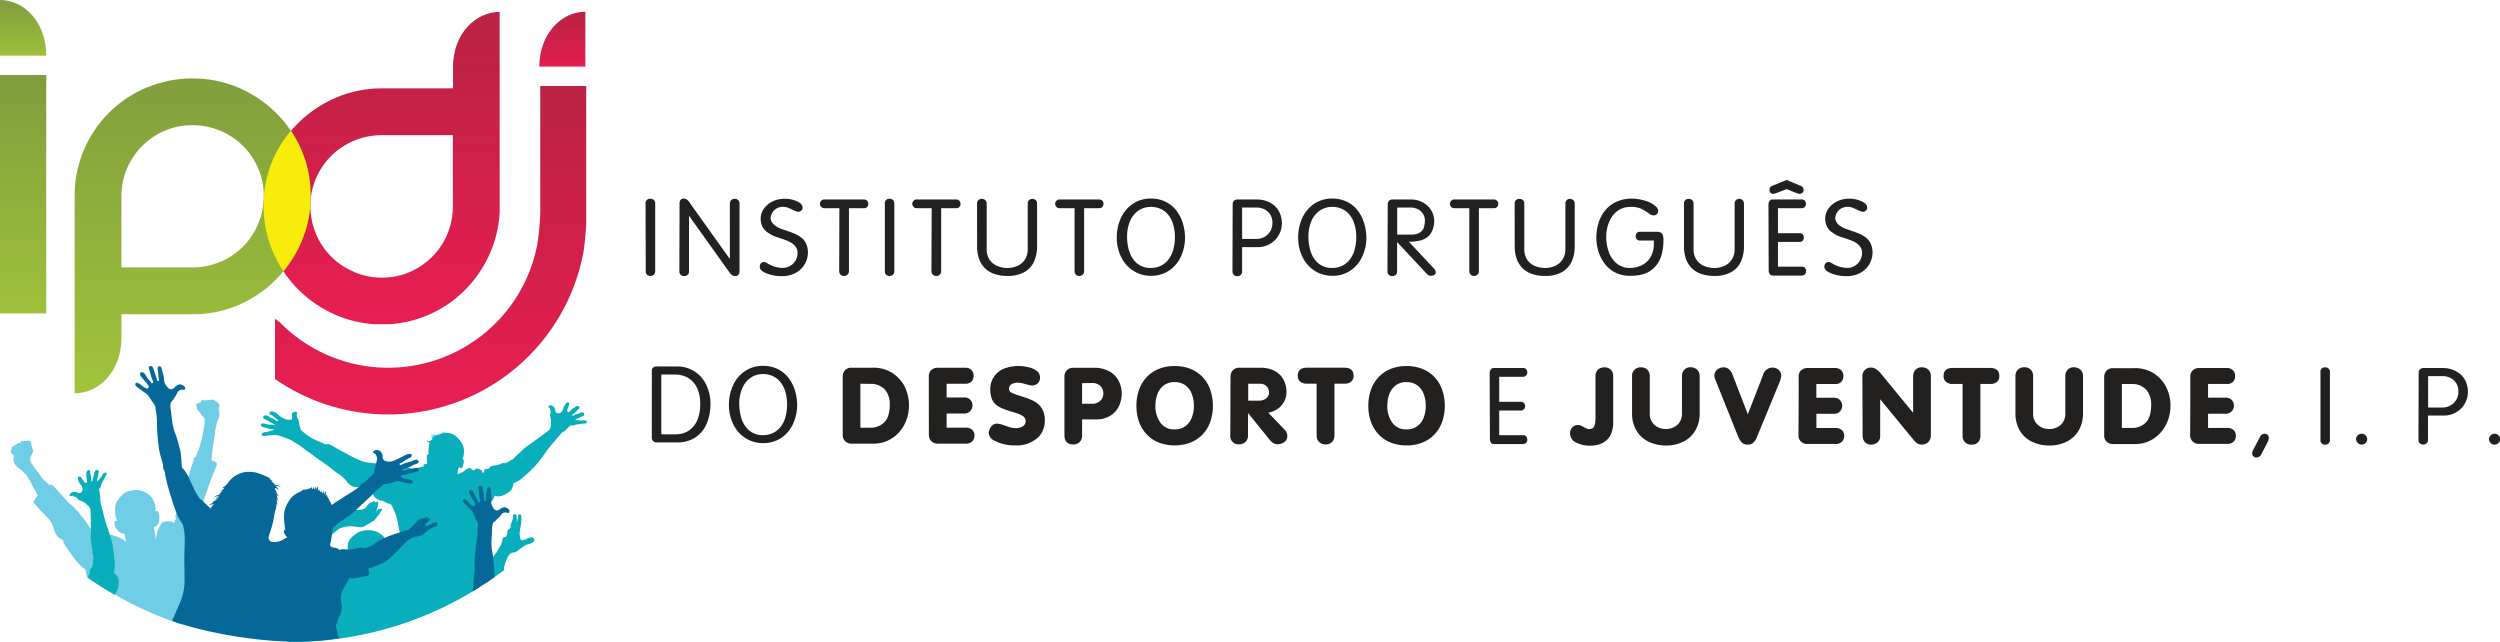 <svg id="Layer_1" data-name="Layer 1" xmlns="http://www.w3.org/2000/svg" xmlns:xlink="http://www.w3.org/1999/xlink" viewBox="0 0 728.4 186.98"><defs><linearGradient id="linear-gradient" x1="-610.58" y1="2964.82" x2="-609.69" y2="2964.82" gradientTransform="matrix(0 -78.71 -78.71 0 233361.81 -47966)" gradientUnits="userSpaceOnUse"><stop offset="0" stop-color="#a0c33b"/><stop offset=".8" stop-color="#87a63d"/><stop offset="1" stop-color="#809e3d"/></linearGradient><linearGradient id="linear-gradient-2" x1="-619.42" y1="2964.14" x2="-618.54" y2="2964.14" gradientTransform="matrix(0 -108.39 -108.39 0 321401.58 -67016.59)" gradientUnits="userSpaceOnUse"><stop offset="0" stop-color="#ea1e52"/><stop offset="1" stop-color="#bb2243"/></linearGradient><linearGradient id="linear-gradient-3" x1="-504.8" y1="2975.72" x2="-503.92" y2="2975.72" gradientTransform="matrix(0 -18.4 -18.4 0 54908.49 -9267.48)" xlink:href="#linear-gradient-2"/><linearGradient id="linear-gradient-4" x1="-618.33" y1="2964.23" x2="-617.45" y2="2964.23" gradientTransform="matrix(0 -103.46 -103.46 0 306783.62 -63876.14)" xlink:href="#linear-gradient-2"/><linearGradient id="linear-gradient-5" x1="-618.5" y1="2964.14" x2="-617.62" y2="2964.14" gradientTransform="matrix(0 -104.29 -104.29 0 309192.29 -64389.92)" xlink:href="#linear-gradient"/><linearGradient id="linear-gradient-6" x1="-504.53" y1="2974.67" x2="-503.65" y2="2974.67" gradientTransform="matrix(0 -18.36 -18.36 0 54615.62 -9245.94)" xlink:href="#linear-gradient"/><clipPath id="clip-path" transform="translate(-114.19 -124.13)"><path class="cls-1" d="M114.19 145.98h13.48v69.49h-13.48z"/></clipPath><clipPath id="clip-path-2" transform="translate(-114.19 -124.13)"><path class="cls-1" d="M271.6 149.19v36.86a68.62 68.62 0 0 1-.91 9.58 44.26 44.26 0 0 1-74.87 22.53 7.08 7.08 0 0 0-1.5-1.14v17.55a57.79 57.79 0 0 0 31.2 10.29h3.54a57.89 57.89 0 0 0 55.12-47.24c.28-1.52.64-5.17.81-8.22v-40.21Z"/></clipPath><clipPath id="clip-path-3" transform="translate(-114.19 -124.13)"><path class="cls-1" d="M271.32 143.54h13.42v-16c-7 0-13.38 6.44-13.42 16"/></clipPath><clipPath id="clip-path-4" transform="translate(-114.19 -124.13)"><path class="cls-1" d="M217.35 203.34a20.61 20.61 0 0 1-6.67-4.44 20.89 20.89 0 0 1-6.05-14.78 20.22 20.22 0 0 1 1.61-8 20.56 20.56 0 0 1 11.11-11 20.77 20.77 0 0 1 8.11-1.61h20.68v20.68a20.71 20.71 0 0 1-12.63 19.22 20.13 20.13 0 0 1-8 1.61 20.6 20.6 0 0 1-8.11-1.61m28.79-59.62v6.08h-20.73a33.72 33.72 0 0 0-13.32 2.68 35.36 35.36 0 0 0-11 7.36 34.18 34.18 0 0 0-7.43 10.87 34.67 34.67 0 0 0 0 26.73 34.77 34.77 0 0 0 18.46 18.45 34.13 34.13 0 0 0 37.6-7.43 35.11 35.11 0 0 0 7.35-11 33.56 33.56 0 0 0 2.68-13.33v-56.6c-7.18 0-13.67 6.49-13.63 16.2"/></clipPath><clipPath id="clip-path-5" transform="translate(-114.19 -124.13)"><path class="cls-1" d="M149.57 181.24a20.22 20.22 0 0 1 1.61-8 21 21 0 0 1 4.44-6.59 20.81 20.81 0 0 1 6.59-4.44 20.22 20.22 0 0 1 8-1.61 20.79 20.79 0 0 1 8.12 1.61 20.58 20.58 0 0 1 11.1 11 20.22 20.22 0 0 1 1.61 8 20.77 20.77 0 0 1-1.61 8.11 20.38 20.38 0 0 1-11.1 11.11 20.79 20.79 0 0 1-8.12 1.61h-20.64Zm7.36-31.63a34.35 34.35 0 0 0-18.31 18.22 33.59 33.59 0 0 0-2.68 13.41V238.72c7.15 0 13.63-6.45 13.63-16.11v-6.91h20.68a33.34 33.34 0 0 0 13.4-2.68A35 35 0 0 0 202 194.56a33 33 0 0 0 2.57-10.44v-5.81a32.7 32.7 0 0 0-2.57-10.48 34 34 0 0 0-7.4-10.83 35.61 35.61 0 0 0-10.95-7.35 34.64 34.64 0 0 0-26.72 0"/></clipPath><clipPath id="clip-path-6" transform="translate(-114.19 -124.13)"><path class="cls-1" d="M114.19 140.34h13.48c0-9.71-6.38-16.19-13.48-16.21Z"/></clipPath><style>.cls-1{fill:none}.cls-2,.cls-3{fill:#232020}.cls-3,.cls-6,.cls-8{fill-rule:evenodd}.cls-6{fill:#08aebb}.cls-8{fill:#056899}</style></defs><path class="cls-2" d="M302.28 183.5a1.27 1.27 0 0 1 1.43-1.45 1.36 1.36 0 0 1 1 .36 1.42 1.42 0 0 1 .38 1.09V203a1.44 1.44 0 0 1-.42 1.19 1.48 1.48 0 0 1-.91.33 1.28 1.28 0 0 1-1.43-1.47ZM312.18 183.44a1.68 1.68 0 0 1 .31-1.07 1.06 1.06 0 0 1 .86-.38 1.84 1.84 0 0 1 1.59.93l11.9 16.67V183.5a1.4 1.4 0 0 1 .41-1.06 1.31 1.31 0 0 1 1-.39 1.45 1.45 0 0 1 1 .38 1.39 1.39 0 0 1 .41 1.07v19.71a1.51 1.51 0 0 1-.34 1 1.2 1.2 0 0 1-.89.36 2 2 0 0 1-1.56-.87L315 187.08l-.06-.07v16.21a1.23 1.23 0 0 1-.41 1 1.48 1.48 0 0 1-1 .35 1.4 1.4 0 0 1-1-.36 1.33 1.33 0 0 1-.4-1ZM347.11 183.2a1.72 1.72 0 0 1 .92 1.45 1.07 1.07 0 0 1-.37.83 1.51 1.51 0 0 1-.93.39 8.14 8.14 0 0 1-1.57-.6c-.64-.3-1.14-.52-1.51-.66a3.57 3.57 0 0 0-1.29-.2 3.53 3.53 0 0 0-2.49.88 3.78 3.78 0 0 0-1.17 2.35c.07 1.26 1 2.25 2.68 3 .34.13.95.36 1.85.66s1.66.58 2.3.84a9.77 9.77 0 0 1 1.82 1 4.69 4.69 0 0 1 1.39 1.38 6.14 6.14 0 0 1 .85 3.14 6.84 6.84 0 0 1-.87 3.33 6.68 6.68 0 0 1-2.62 2.6 8.15 8.15 0 0 1-4.15 1 12.14 12.14 0 0 1-3.34-.45 7.16 7.16 0 0 1-2.39-1.07 1.52 1.52 0 0 1-.66-1.21 1.41 1.41 0 0 1 .33-1 1.17 1.17 0 0 1 .91-.39 2 2 0 0 1 .79.25 8.41 8.41 0 0 0 4.71 1.46 4 4 0 0 0 2.12-.6A4.4 4.4 0 0 0 346 200a4.29 4.29 0 0 0 .57-2.12 3 3 0 0 0-.67-2 5.18 5.18 0 0 0-1.67-1.3 22.14 22.14 0 0 0-2.6-1c-1.06-.35-1.71-.58-2-.68a11.7 11.7 0 0 1-2-1.2 4.63 4.63 0 0 1-1.3-1.54 5.18 5.18 0 0 1-.51-2.3 5 5 0 0 1 1-3 6.62 6.62 0 0 1 2.56-2.08 7.57 7.57 0 0 1 3.23-.73 8.25 8.25 0 0 1 4.56 1.15M358.75 184.79h-4.35a1.23 1.23 0 0 1-.92-.37 1.23 1.23 0 0 1 0-1.81 1.29 1.29 0 0 1 1-.37h11.35a1.34 1.34 0 0 1 1 .37 1.25 1.25 0 0 1 .35.9 1.29 1.29 0 0 1-.33.91 1.2 1.2 0 0 1-.92.37h-4.39v18.37a1.32 1.32 0 0 1-.43 1 1.49 1.49 0 0 1-1 .38 1.37 1.37 0 0 1-1-.38 1.34 1.34 0 0 1-.41-1ZM372 183.5a1.27 1.27 0 0 1 1.42-1.45 1.34 1.34 0 0 1 .95.36 1.42 1.42 0 0 1 .39 1.09V203a1.44 1.44 0 0 1-.42 1.19 1.48 1.48 0 0 1-.92.33 1.28 1.28 0 0 1-1.42-1.47ZM385.64 184.79h-4.35a1.21 1.21 0 0 1-.92-.37 1.54 1.54 0 0 1-.39-.91 1.5 1.5 0 0 1 .41-.9 1.25 1.25 0 0 1 1-.37h11.31a1.34 1.34 0 0 1 1 .37 1.25 1.25 0 0 1 .35.9 1.29 1.29 0 0 1-.33.91 1.17 1.17 0 0 1-.91.37h-4.4v18.37a1.29 1.29 0 0 1-.43 1 1.49 1.49 0 0 1-1 .38 1.37 1.37 0 0 1-1-.38 1.34 1.34 0 0 1-.41-1ZM398.86 183.45a1.32 1.32 0 0 1 .4-1 1.33 1.33 0 0 1 1-.38 1.39 1.39 0 0 1 1 .37 1.33 1.33 0 0 1 .41 1v13.28a5.49 5.49 0 0 0 .79 3 4.93 4.93 0 0 0 2.21 1.86 7.68 7.68 0 0 0 3.18.63 7.1 7.1 0 0 0 3.08-.75 4.89 4.89 0 0 0 2-1.92 5.49 5.49 0 0 0 .7-2.8v-13.29a1.35 1.35 0 0 1 .39-1 1.21 1.21 0 0 1 .92-.38 1.43 1.43 0 0 1 1 .37 1.3 1.3 0 0 1 .41 1v12.39a10.57 10.57 0 0 1-.94 4.63 6.63 6.63 0 0 1-2.86 3 9.88 9.88 0 0 1-4.82 1.07 11.44 11.44 0 0 1-3.92-.62 7 7 0 0 1-4.4-4.5 10.92 10.92 0 0 1-.54-3.54ZM427.27 184.79h-4.36a1.23 1.23 0 0 1-.92-.37 1.53 1.53 0 0 1-.38-.91 1.43 1.43 0 0 1 .4-.9 1.27 1.27 0 0 1 1-.37h11.34a1.32 1.32 0 0 1 1 .37 1.21 1.21 0 0 1 .35.9 1.33 1.33 0 0 1-.32.91 1.2 1.2 0 0 1-.92.37h-4.4v18.37a1.29 1.29 0 0 1-.43 1 1.47 1.47 0 0 1-1 .38 1.36 1.36 0 0 1-.95-.38 1.34 1.34 0 0 1-.41-1ZM442.58 193.29a13.65 13.65 0 0 0 .63 4.07 7.63 7.63 0 0 0 2.18 3.43 6 6 0 0 0 4.15 1.41 6.56 6.56 0 0 0 2.7-.56 6 6 0 0 0 2.2-1.68 7.9 7.9 0 0 0 1.5-2.79 12.84 12.84 0 0 0 .57-3.88 12.7 12.7 0 0 0-.54-3.87 7.71 7.71 0 0 0-1.48-2.79 6 6 0 0 0-2.21-1.66 6.62 6.62 0 0 0-2.74-.56 6.31 6.31 0 0 0-3.53 1 6.88 6.88 0 0 0-2.51 3 11.59 11.59 0 0 0-.92 4.81m-3 .06a13.42 13.42 0 0 1 1.17-5.58 9.92 9.92 0 0 1 3.46-4.16 9.16 9.16 0 0 1 5.32-1.56 9.45 9.45 0 0 1 4.19.9 8.72 8.72 0 0 1 3.11 2.46 11.52 11.52 0 0 1 1.92 3.6 14.88 14.88 0 0 1 .71 4.34 13.22 13.22 0 0 1-1.19 5.59 9.9 9.9 0 0 1-3.46 4.1 9.23 9.23 0 0 1-5.28 1.52 9.38 9.38 0 0 1-5.05-1.41 9.75 9.75 0 0 1-3.59-4 12.54 12.54 0 0 1-1.31-5.83M476.1 184.6v9.15h4a4.74 4.74 0 0 0 3.47-1.32 4.45 4.45 0 0 0 1.34-3.33 4.23 4.23 0 0 0-1.33-3.31 4.87 4.87 0 0 0-3.35-1.19Zm-2.76-.91a1.33 1.33 0 0 1 .43-1.12 1.55 1.55 0 0 1 .93-.33h5.63a8.6 8.6 0 0 1 2.8.45 7 7 0 0 1 2.32 1.32 6.19 6.19 0 0 1 1.61 2.17 7.54 7.54 0 0 1 .62 3 6.93 6.93 0 0 1-.53 2.68 7.13 7.13 0 0 1-1.48 2.22 6.89 6.89 0 0 1-2.24 1.5 6.82 6.82 0 0 1-2.72.55h-4.61v7.11a1.24 1.24 0 0 1-.42 1 1.43 1.43 0 0 1-1 .36 1.37 1.37 0 0 1-1-.38 1.33 1.33 0 0 1-.4-1ZM495.42 193.29a13.65 13.65 0 0 0 .63 4.07 7.55 7.55 0 0 0 2.18 3.43 6 6 0 0 0 4.15 1.41 6.59 6.59 0 0 0 2.7-.56 6.2 6.2 0 0 0 2.2-1.68 7.9 7.9 0 0 0 1.5-2.79 13.16 13.16 0 0 0 .57-3.88 12.7 12.7 0 0 0-.54-3.87 7.71 7.71 0 0 0-1.48-2.79 6 6 0 0 0-2.21-1.66 6.62 6.62 0 0 0-2.74-.56 6.29 6.29 0 0 0-3.53 1 6.82 6.82 0 0 0-2.51 3 11.44 11.44 0 0 0-.92 4.81m-3 .06a13.42 13.42 0 0 1 1.17-5.58 10 10 0 0 1 3.45-4.16 9.22 9.22 0 0 1 5.33-1.56 9.45 9.45 0 0 1 4.19.9 8.81 8.81 0 0 1 3.11 2.46 11.5 11.5 0 0 1 1.91 3.6 15.23 15.23 0 0 1 .72 4.34 13.08 13.08 0 0 1-1.2 5.59 9.8 9.8 0 0 1-3.45 4.1 9.23 9.23 0 0 1-5.28 1.52 9.44 9.44 0 0 1-5.06-1.41 9.66 9.66 0 0 1-3.58-4 12.54 12.54 0 0 1-1.31-5.83M518.52 183.69a1.33 1.33 0 0 1 .44-1.12 1.55 1.55 0 0 1 .93-.33h5.43a7.4 7.4 0 0 1 3.16.73 6.48 6.48 0 0 1 2.59 2.24 6.24 6.24 0 0 1 1 3.64 7.43 7.43 0 0 1-.68 2.71 4.69 4.69 0 0 1-1.48 1.77 6.11 6.11 0 0 1-2.22.94 14 14 0 0 1-3 .29l7.24 7.76a1.57 1.57 0 0 1 .58 1.2.82.82 0 0 1-.38.69 1.54 1.54 0 0 1-.92.27 1.64 1.64 0 0 1-1.3-.55l-8.66-9.28v8.57a1.23 1.23 0 0 1-.4 1 1.5 1.5 0 0 1-1 .35 1.4 1.4 0 0 1-1-.36 1.34 1.34 0 0 1-.41-1Zm2.76.91v7.88h4a5 5 0 0 0 2.5-.53 2.76 2.76 0 0 0 1.21-1.39 6.81 6.81 0 0 0 .36-2.08 3.68 3.68 0 0 0-2.08-3.41 4.66 4.66 0 0 0-2.11-.47ZM542.29 184.79h-4.36a1.23 1.23 0 0 1-.92-.37 1.47 1.47 0 0 1-.38-.91 1.43 1.43 0 0 1 .4-.9 1.27 1.27 0 0 1 1-.37h11.34a1.32 1.32 0 0 1 1 .37 1.21 1.21 0 0 1 .35.9 1.33 1.33 0 0 1-.32.91 1.2 1.2 0 0 1-.92.37h-4.4v18.37a1.29 1.29 0 0 1-.43 1 1.47 1.47 0 0 1-1 .38 1.35 1.35 0 0 1-1.36-1.4ZM555.5 183.45a1.35 1.35 0 0 1 .4-1 1.33 1.33 0 0 1 1-.38 1.4 1.4 0 0 1 1 .37 1.33 1.33 0 0 1 .41 1v13.28a5.41 5.41 0 0 0 .79 3 5 5 0 0 0 2.2 1.86 7.71 7.71 0 0 0 3.18.63 7.11 7.11 0 0 0 3.09-.75 4.87 4.87 0 0 0 2-1.92 5.4 5.4 0 0 0 .71-2.8v-13.29a1.34 1.34 0 0 1 .38-1 1.22 1.22 0 0 1 .92-.38 1.43 1.43 0 0 1 1 .37 1.31 1.31 0 0 1 .42 1v12.39a10.71 10.71 0 0 1-.94 4.63 6.71 6.71 0 0 1-2.87 3 9.86 9.86 0 0 1-4.81 1.07 11.46 11.46 0 0 1-3.93-.62 7.28 7.28 0 0 1-2.77-1.76 7.35 7.35 0 0 1-1.63-2.74 10.92 10.92 0 0 1-.54-3.54ZM597 184.78a1.18 1.18 0 0 1 .32.9 1.1 1.1 0 0 1-.39.84 1.5 1.5 0 0 1-1 .37 2 2 0 0 1-1.08-.4 14.3 14.3 0 0 0-2.46-1.53 7 7 0 0 0-3-.55 6.58 6.58 0 0 0-3.34.8 6.51 6.51 0 0 0-2.24 2.12 9.65 9.65 0 0 0-1.24 2.81 12.76 12.76 0 0 0-.4 3 14.17 14.17 0 0 0 .59 3.91 8.15 8.15 0 0 0 2.12 3.54 6 6 0 0 0 4.12 1.61 8 8 0 0 0 3.46-.76 6 6 0 0 0 2.59-2.33 7.24 7.24 0 0 0 1-3.9v-1h-4a1.19 1.19 0 0 1-1.3-1.21c.08-.89.47-1.34 1.18-1.34H597c1.23 0 1.85.68 1.85 2.05v.5a16.32 16.32 0 0 1-.64 4.51 8.08 8.08 0 0 1-2.76 4q-2.13 1.77-6.21 1.77a9.41 9.41 0 0 1-4.53-1 9.1 9.1 0 0 1-3.11-2.71 12 12 0 0 1-1.74-3.56 13.39 13.39 0 0 1-.57-3.62 15.27 15.27 0 0 1 .63-4.44 10.45 10.45 0 0 1 1.9-3.66 8.9 8.9 0 0 1 3.15-2.5 10.65 10.65 0 0 1 4.34-1 13.79 13.79 0 0 1 4.58.73 7.11 7.11 0 0 1 3.18 2M604.83 183.45a1.35 1.35 0 0 1 .39-1 1.33 1.33 0 0 1 1-.38 1.4 1.4 0 0 1 1 .37 1.33 1.33 0 0 1 .41 1v13.28a5.41 5.41 0 0 0 .79 3 5 5 0 0 0 2.2 1.86 7.71 7.71 0 0 0 3.18.63 7.11 7.11 0 0 0 3.09-.75 5 5 0 0 0 2-1.92 5.49 5.49 0 0 0 .7-2.8v-13.29a1.38 1.38 0 0 1 .38-1 1.23 1.23 0 0 1 .93-.38 1.43 1.43 0 0 1 1 .37 1.33 1.33 0 0 1 .41 1v12.39a10.57 10.57 0 0 1-.94 4.63 6.6 6.6 0 0 1-2.87 3 9.81 9.81 0 0 1-4.81 1.07 11.4 11.4 0 0 1-3.92-.62 7.24 7.24 0 0 1-2.78-1.76 7.35 7.35 0 0 1-1.63-2.74 10.92 10.92 0 0 1-.53-3.54ZM634.73 176.55l4.14 1.75a1 1 0 0 1 .61.47 1.4 1.4 0 0 1 .21.73 1 1 0 0 1-.3.76 1.34 1.34 0 0 1-.87.36l-.77-.19-3-1.2-3 1.14a5.8 5.8 0 0 1-.92.25 1 1 0 0 1-.79-.33 1.18 1.18 0 0 1-.29-.79 1.13 1.13 0 0 1 .76-1.2Zm-5.28 7.21a1.61 1.61 0 0 1 .36-1.11 1 1 0 0 1 .82-.41h8.55a1.08 1.08 0 0 1 .87.37 1.36 1.36 0 0 1 .32.9 1.29 1.29 0 0 1-.33.91 1.18 1.18 0 0 1-.92.37h-6.9v7.28h6.3a1.17 1.17 0 0 1 .91.37 1.31 1.31 0 0 1 .33.91 1.23 1.23 0 0 1-1.31 1.27h-6.23v7.2h7a1 1 0 0 1 .87.38 1.4 1.4 0 0 1 .32 1 1.16 1.16 0 0 1-.36.86 1.35 1.35 0 0 1-1 .36h-8.17q-.87 0-1.11-.51a2.1 2.1 0 0 1-.26-1ZM657.3 183.2a1.73 1.73 0 0 1 .93 1.45 1.08 1.08 0 0 1-.38.83 1.51 1.51 0 0 1-.93.39 8.14 8.14 0 0 1-1.57-.6c-.65-.3-1.14-.52-1.51-.66a3.57 3.57 0 0 0-1.29-.2 3.53 3.53 0 0 0-2.49.88 3.72 3.72 0 0 0-1.16 2.35c.06 1.26 1 2.25 2.67 3 .34.13.95.36 1.85.66s1.66.58 2.3.84a9.77 9.77 0 0 1 1.82 1 4.69 4.69 0 0 1 1.39 1.38 6.14 6.14 0 0 1 .85 3.14 6.84 6.84 0 0 1-.87 3.33 6.68 6.68 0 0 1-2.62 2.6 8.12 8.12 0 0 1-4.15 1 12.14 12.14 0 0 1-3.34-.45 7.16 7.16 0 0 1-2.39-1.07 1.56 1.56 0 0 1-.67-1.21 1.38 1.38 0 0 1 .35-1 1.12 1.12 0 0 1 .9-.39 2 2 0 0 1 .79.25 8.41 8.41 0 0 0 4.71 1.46 4 4 0 0 0 2.12-.6 4.4 4.4 0 0 0 1.55-1.6 4.28 4.28 0 0 0 .56-2.12 3 3 0 0 0-.66-2 5.18 5.18 0 0 0-1.67-1.3 22.14 22.14 0 0 0-2.6-1c-1.06-.35-1.71-.58-2-.68a11.7 11.7 0 0 1-2-1.2 4.41 4.41 0 0 1-1.3-1.54 5.18 5.18 0 0 1-.51-2.3 5 5 0 0 1 1-3 6.62 6.62 0 0 1 2.56-2.08 7.57 7.57 0 0 1 3.23-.73 8.25 8.25 0 0 1 4.56 1.15M304.11 232.36a1.29 1.29 0 0 1 1.46-1.46h5.73a9.25 9.25 0 0 1 8.72 5.47 13 13 0 0 1 1.18 5.52 14.78 14.78 0 0 1-1.16 5.78 8.92 8.92 0 0 1-3.29 3.94 9.21 9.21 0 0 1-5.19 1.42h-6a1.35 1.35 0 0 1-1.1-.42 1.21 1.21 0 0 1-.36-.79Zm2.76.9v17.41h4.37a7.1 7.1 0 0 0 2.13-.36 6.29 6.29 0 0 0 2.26-1.31 7 7 0 0 0 1.85-2.77 12.29 12.29 0 0 0 .72-4.53 11.08 11.08 0 0 0-.52-3.54 7.55 7.55 0 0 0-1.48-2.66 6.46 6.46 0 0 0-2.33-1.66 7.6 7.6 0 0 0-3-.58ZM329.6 242a13.6 13.6 0 0 0 .63 4.07 7.57 7.57 0 0 0 2.19 3.43 6 6 0 0 0 4.15 1.41 6.39 6.39 0 0 0 2.69-.56 6 6 0 0 0 2.21-1.67 8.16 8.16 0 0 0 1.5-2.79 14.09 14.09 0 0 0 0-7.76 8.05 8.05 0 0 0-1.49-2.79 6 6 0 0 0-2.21-1.66 6.73 6.73 0 0 0-2.73-.56 6.35 6.35 0 0 0-3.54 1 6.9 6.9 0 0 0-2.5 3.05 11.39 11.39 0 0 0-.93 4.8m-3 .06a13.46 13.46 0 0 1 1.18-5.58 9.83 9.83 0 0 1 3.45-4.16 9.19 9.19 0 0 1 5.33-1.56 9.48 9.48 0 0 1 4.19.9 8.82 8.82 0 0 1 3.1 2.47 11.16 11.16 0 0 1 1.92 3.59 14.88 14.88 0 0 1 .71 4.34 13.19 13.19 0 0 1-1.19 5.59 9.88 9.88 0 0 1-3.45 4.1 9.28 9.28 0 0 1-5.28 1.52 9.41 9.41 0 0 1-5.06-1.41 9.78 9.78 0 0 1-3.59-4 12.71 12.71 0 0 1-1.31-5.84" transform="translate(-114.19 -124.13)"/><path class="cls-3" d="M486.81 250.17a1.4 1.4 0 0 0-.38.05 1.13 1.13 0 0 0-.27.14M485.23 246.87a1 1 0 0 0-.49.24 3.38 3.38 0 0 1-.51.25" transform="translate(-114.19 -124.13)"/><path class="cls-2" d="M359.72 233.88a2.67 2.67 0 0 1 .67-1.86 2.37 2.37 0 0 1 1.87-.75h6.05a10.26 10.26 0 0 1 5.61 1.37 11 11 0 0 1 3.39 3.29 11.9 11.9 0 0 1 1.71 6.45 11.65 11.65 0 0 1-.74 4.13 11.16 11.16 0 0 1-2.12 3.54 9.89 9.89 0 0 1-3.3 2.45 9.77 9.77 0 0 1-4.2.9h-6.27a2.69 2.69 0 0 1-1.92-.69 2.4 2.4 0 0 1-.75-1.85Zm5.15 2.05v12.82h2.93A5.54 5.54 0 0 0 372 247a4.6 4.6 0 0 0 1.05-2 10.05 10.05 0 0 0 .38-2.76 6.67 6.67 0 0 0-1.24-4.38 5.38 5.38 0 0 0-4.29-1.89ZM384.81 240.18v-6.37a2.33 2.33 0 0 1 .77-1.9 2.65 2.65 0 0 1 1.71-.64h8.15a2.45 2.45 0 0 1 1.76.63 2.28 2.28 0 0 1 .65 1.73 2.38 2.38 0 0 1-.58 1.64 2.31 2.31 0 0 1-1.83.66H390v4h5.09a2.37 2.37 0 0 1 1.8.67 2.31 2.31 0 0 1 .64 1.65 2.33 2.33 0 0 1-2.44 2.36H390v4.13h5.48a2.69 2.69 0 0 1 2 .65 2.23 2.23 0 0 1 .63 1.59 2.45 2.45 0 0 1-.64 1.74 2.6 2.6 0 0 1-2 .67h-7.95a2.61 2.61 0 0 1-2-.73 2.45 2.45 0 0 1-.69-1.75ZM402.71 237.51a6.37 6.37 0 0 1 4.59-6.18 12.36 12.36 0 0 1 3.72-.56 12.77 12.77 0 0 1 2.7.32 6.55 6.55 0 0 1 2.49 1.08 2.38 2.38 0 0 1 1 2 2.12 2.12 0 0 1-.66 1.63 2.63 2.63 0 0 1-1.73.67 17.81 17.81 0 0 1-2-.47 8.83 8.83 0 0 0-2.2-.37 3.24 3.24 0 0 0-1.64.4 1.52 1.52 0 0 0-.81 1.21 1.28 1.28 0 0 0 .47 1.14 8 8 0 0 0 1.92.82l2.72.88a13.07 13.07 0 0 1 2.52 1.15 5.63 5.63 0 0 1 2 2 6.35 6.35 0 0 1 .81 3.25 7 7 0 0 1-1.62 4.75 9 9 0 0 1-6.91 2.67 12.74 12.74 0 0 1-6.2-1.4 2.78 2.78 0 0 1-1.63-2.26 3.67 3.67 0 0 1 .77-1.87 2 2 0 0 1 1.72-.8 6.27 6.27 0 0 1 1.62.34l1.77.61a6.45 6.45 0 0 0 1.64.35 3.25 3.25 0 0 1 .5 0 3.67 3.67 0 0 0 1.91-.53 1.61 1.61 0 0 0 .83-1.46 1.73 1.73 0 0 0-.78-1.51 7.62 7.62 0 0 0-2-.91c-.13-.05-.63-.2-1.51-.46a22.31 22.31 0 0 1-2.33-.81 8.15 8.15 0 0 1-1.82-1 4.52 4.52 0 0 1-1.41-1.87 7.7 7.7 0 0 1-.44-2.81M429.47 235.77v6h3a3.31 3.31 0 0 0 2.23-.82 2.73 2.73 0 0 0 .95-2.15 3 3 0 0 0-.87-2.24 3.49 3.49 0 0 0-2.5-.84Zm-5.15-2a2.47 2.47 0 0 1 2.67-2.48h5.91a9.06 9.06 0 0 1 4.45 1 6.71 6.71 0 0 1 2.75 2.76 8.07 8.07 0 0 1 .92 3.84 8.65 8.65 0 0 1-.92 3.79 6.43 6.43 0 0 1-2.53 2.64 7.5 7.5 0 0 1-3.86 1h-4.24v4.63a2.54 2.54 0 0 1-.75 2 2.74 2.74 0 0 1-1.92.69c-1.66-.09-2.48-1-2.48-2.74ZM456.44 235.46a5 5 0 0 0-3.15.95 5.54 5.54 0 0 0-1.86 2.53 9.6 9.6 0 0 0-.6 3.44 8.14 8.14 0 0 0 1.42 4.85 4.77 4.77 0 0 0 4.19 2 5 5 0 0 0 3.15-.95 5.46 5.46 0 0 0 1.85-2.51 9.27 9.27 0 0 0 .6-3.38 9.6 9.6 0 0 0-.6-3.44 5.52 5.52 0 0 0-1.85-2.53 5 5 0 0 0-3.15-.95m0-4.69a12.34 12.34 0 0 1 4.56.81 10.19 10.19 0 0 1 3.53 2.34 10.34 10.34 0 0 1 2.25 3.68 13.7 13.7 0 0 1 .79 4.78 13.43 13.43 0 0 1-.79 4.72 10.22 10.22 0 0 1-2.26 3.66 9.94 9.94 0 0 1-3.53 2.33 13.18 13.18 0 0 1-9.1 0 10 10 0 0 1-3.54-2.35 10.38 10.38 0 0 1-2.27-3.66 13.67 13.67 0 0 1-.78-4.7 13.88 13.88 0 0 1 .78-4.75 10.46 10.46 0 0 1 2.26-3.69 10.05 10.05 0 0 1 3.53-2.36 12.43 12.43 0 0 1 4.57-.81M477.87 235.93v4.93h3.24a3.12 3.12 0 0 0 2-.67 2.16 2.16 0 0 0 .83-1.75 2.4 2.4 0 0 0-.76-1.79 2.58 2.58 0 0 0-1.84-.72Zm-5.16-2.18a2.49 2.49 0 0 1 2.68-2.48h6a9 9 0 0 1 4.14.9 6.11 6.11 0 0 1 2.6 2.53 7.84 7.84 0 0 1 .89 3.8 5.85 5.85 0 0 1-1 3.18 6.13 6.13 0 0 1-2.09 1.9 6.77 6.77 0 0 1-2.22.79l4.66 4.84a2.77 2.77 0 0 1 .89 2 2.07 2.07 0 0 1-.86 1.72 3.51 3.51 0 0 1-2.14.65 3.09 3.09 0 0 1-2-1.16l-6.38-7.88h-.07v6.36a2.54 2.54 0 0 1-.75 2 2.76 2.76 0 0 1-1.92.69 2.39 2.39 0 0 1-2.49-2.74ZM497.8 250.92v-15H495a2.92 2.92 0 0 1-2-.62 2.14 2.14 0 0 1-.69-1.68c0-1.57.89-2.36 2.67-2.36h10.91c1.78 0 2.68.79 2.68 2.36a2.14 2.14 0 0 1-.69 1.68 2.93 2.93 0 0 1-2 .62H503v15a2.65 2.65 0 0 1-.71 2 2.56 2.56 0 0 1-1.87.7 2.65 2.65 0 0 1-1.88-.7 2.61 2.61 0 0 1-.73-2M524 235.46a5 5 0 0 0-3.15.95 5.61 5.61 0 0 0-1.86 2.53 9.82 9.82 0 0 0-.59 3.44 8.13 8.13 0 0 0 1.41 4.85 4.79 4.79 0 0 0 4.19 2 5 5 0 0 0 3.15-.95 5.48 5.48 0 0 0 1.86-2.51 9.49 9.49 0 0 0 .59-3.38 9.82 9.82 0 0 0-.59-3.44 5.54 5.54 0 0 0-1.86-2.53 5 5 0 0 0-3.15-.95m0-4.69a12.3 12.3 0 0 1 4.56.81 10.09 10.09 0 0 1 3.53 2.34 10.5 10.5 0 0 1 2.26 3.68 13.93 13.93 0 0 1 .79 4.78 13.67 13.67 0 0 1-.79 4.72 10.38 10.38 0 0 1-2.27 3.66 9.94 9.94 0 0 1-3.53 2.33 12.25 12.25 0 0 1-4.55.81 12.4 12.4 0 0 1-4.55-.81 10 10 0 0 1-3.54-2.35 10.36 10.36 0 0 1-2.26-3.66 13.44 13.44 0 0 1-.78-4.7 13.64 13.64 0 0 1 .78-4.75 10.31 10.31 0 0 1 2.26-3.69 9.87 9.87 0 0 1 3.53-2.36 12.34 12.34 0 0 1 4.56-.81M548.22 232.87a1.7 1.7 0 0 1 .35-1.11 1.09 1.09 0 0 1 .82-.41H558a1.07 1.07 0 0 1 .86.38 1.32 1.32 0 0 1 .32.9 1.31 1.31 0 0 1-.33.91 1.17 1.17 0 0 1-.91.37H551v7.28h6.3a1.18 1.18 0 0 1 .91.36 1.37 1.37 0 0 1 0 1.82 1.27 1.27 0 0 1-1 .37H551v7.19h7a1.07 1.07 0 0 1 .87.38 1.49 1.49 0 0 1 .31 1 1.15 1.15 0 0 1-.35.85 1.38 1.38 0 0 1-1 .36h-8.17c-.58 0-1-.16-1.12-.5a2.08 2.08 0 0 1-.25-1ZM770.61 255.31l2.07-3.94a1.49 1.49 0 0 1 1.3-.87 1.27 1.27 0 0 1 .89.33 1.1 1.1 0 0 1 .35.89 2.3 2.3 0 0 1-.19.92l-2 3.88a1.52 1.52 0 0 1-1.43.9 1.19 1.19 0 0 1-.85-.33 1.21 1.21 0 0 1-.39-.88 1.92 1.92 0 0 1 .29-.9M790.28 232.62a1.28 1.28 0 0 1 1.43-1.46 1.32 1.32 0 0 1 .95.37 1.42 1.42 0 0 1 .38 1.09v19.53a1.42 1.42 0 0 1-.42 1.19 1.43 1.43 0 0 1-.91.34 1.28 1.28 0 0 1-1.43-1.47ZM802.27 250.5a1.57 1.57 0 0 1 1.14.47 1.5 1.5 0 0 1 .49 1.12 1.53 1.53 0 0 1-.49 1.11 1.59 1.59 0 0 1-1.14.48 1.68 1.68 0 0 1-1.62-1.59 1.52 1.52 0 0 1 .48-1.11 1.56 1.56 0 0 1 1.14-.48M821.65 233.72v9.15h4a4.74 4.74 0 0 0 3.47-1.32 4.49 4.49 0 0 0 1.34-3.33 4.22 4.22 0 0 0-1.34-3.31 4.8 4.8 0 0 0-3.34-1.19Zm-2.76-.91a1.3 1.3 0 0 1 .44-1.12 1.53 1.53 0 0 1 .93-.33h5.63a8.5 8.5 0 0 1 2.79.45 7 7 0 0 1 2.33 1.32 6.19 6.19 0 0 1 1.61 2.17 7.37 7.37 0 0 1 .61 3 6.66 6.66 0 0 1-.53 2.67 6.9 6.9 0 0 1-1.48 2.23 7 7 0 0 1-5 2h-4.61v7.1a1.21 1.21 0 0 1-.41 1 1.42 1.42 0 0 1-1 .36 1.33 1.33 0 0 1-1.37-1.4ZM841 250.5a1.59 1.59 0 0 1 1.14.47 1.54 1.54 0 0 1 0 2.23 1.58 1.58 0 0 1-2.28 0 1.51 1.51 0 0 1 0-2.21 1.56 1.56 0 0 1 1.14-.48M579.05 246v-12.29a2.71 2.71 0 0 1 .33-1.36 2.2 2.2 0 0 1 .91-.88 3 3 0 0 1 1.37-.31 2.53 2.53 0 0 1 1.86.69 2.48 2.48 0 0 1 .69 1.86v13.17a8.6 8.6 0 0 1-.76 4c-1.12 2.07-3.15 3.11-6.07 3.11a8.89 8.89 0 0 1-3.91-.89 2.94 2.94 0 0 1-1.82-2.78 2.48 2.48 0 0 1 .28-1.18 2.23 2.23 0 0 1 .81-.86 2.25 2.25 0 0 1 1.19-.32 2.18 2.18 0 0 1 .82.15 7.12 7.12 0 0 1 .87.44 8.85 8.85 0 0 0 .85.44 2.41 2.41 0 0 0 .77.18 1.65 1.65 0 0 1 .57-.12c.83-.14 1.24-1.14 1.24-3M594.87 233.83v10.75a4.2 4.2 0 0 0 1.36 3.33 4.81 4.81 0 0 0 3.31 1.21 4.93 4.93 0 0 0 3.37-1.2 4.26 4.26 0 0 0 1.34-3.34v-10.75a2.67 2.67 0 0 1 .7-2 2.51 2.51 0 0 1 1.85-.7 2.83 2.83 0 0 1 1.88.74 2.5 2.5 0 0 1 .73 1.93v10.74a9.7 9.7 0 0 1-1.26 5 8.3 8.3 0 0 1-3.48 3.26 11.14 11.14 0 0 1-5.13 1.14 11.67 11.67 0 0 1-5.13-1.17 8.23 8.23 0 0 1-3.46-3.25 9.66 9.66 0 0 1-1.24-5v-10.69a2.44 2.44 0 0 1 2.61-2.67 2.51 2.51 0 0 1 1.85.7 2.67 2.67 0 0 1 .7 2M614.14 235.17c-.1-.26-.2-.54-.3-.81a2.33 2.33 0 0 1-.15-.78 2.2 2.2 0 0 1 .8-1.72 2.78 2.78 0 0 1 1.87-.7 2.36 2.36 0 0 1 1.65.62 3.76 3.76 0 0 1 1 1.59l4.42 11.45 4.42-11.36a2.86 2.86 0 0 1 2.8-2.23 2.6 2.6 0 0 1 1.25.31 2.37 2.37 0 0 1 .94.86 2.1 2.1 0 0 1 .35 1.19 7.39 7.39 0 0 1-.44 1.71l-6.65 16.14a4.88 4.88 0 0 1-1.08 1.7 2.22 2.22 0 0 1-1.59.53 2.42 2.42 0 0 1-1.65-.52 5.24 5.24 0 0 1-1.15-1.78ZM638.25 240.26v-6.36a2.35 2.35 0 0 1 .75-1.9 2.67 2.67 0 0 1 1.71-.64h8.15a2.43 2.43 0 0 1 1.76.63 2.29 2.29 0 0 1 .66 1.73 2.39 2.39 0 0 1-.59 1.64 2.3 2.3 0 0 1-1.83.66h-5.46v4h5.09a2.33 2.33 0 0 1 1.79.68 2.39 2.39 0 0 1 0 3.3 2.31 2.31 0 0 1-1.77.7h-5.09v4.13h5.46a2.68 2.68 0 0 1 2 .65 2.25 2.25 0 0 1 .63 1.59 2.42 2.42 0 0 1-.64 1.74 2.58 2.58 0 0 1-2 .67h-8a2.62 2.62 0 0 1-2-.73 2.44 2.44 0 0 1-.68-1.75ZM656.81 233.83a2.66 2.66 0 0 1 .68-1.86 2.3 2.3 0 0 1 1.81-.74 2.44 2.44 0 0 1 1.36.36 7.92 7.92 0 0 1 1.31 1.1l9.57 11.64h.06v-10.56a2.79 2.79 0 0 1 .63-1.83 2.28 2.28 0 0 1 1.86-.78 2.6 2.6 0 0 1 2 .74 2.64 2.64 0 0 1 .68 1.87v17.11a2.87 2.87 0 0 1-.71 2 2.68 2.68 0 0 1-3.34.37 5.87 5.87 0 0 1-1.17-1.17L662 240.45v10.68a2.37 2.37 0 0 1-.75 1.87 3 3 0 0 1-2 .68 2.34 2.34 0 0 1-1.74-.79 2.8 2.8 0 0 1-.63-1.89ZM686 251v-15h-2.83a2.87 2.87 0 0 1-2-.62 2.11 2.11 0 0 1-.7-1.68c0-1.57.89-2.36 2.67-2.36h10.91c1.78 0 2.67.79 2.67 2.36a2.13 2.13 0 0 1-.68 1.68 2.91 2.91 0 0 1-2 .62h-2.84v15a2.61 2.61 0 0 1-.71 2 2.54 2.54 0 0 1-1.87.69 2.64 2.64 0 0 1-1.88-.69 2.6 2.6 0 0 1-.73-2M706.56 233.83v10.75a4.2 4.2 0 0 0 1.36 3.33 4.83 4.83 0 0 0 3.32 1.21 4.9 4.9 0 0 0 3.36-1.2 4.23 4.23 0 0 0 1.34-3.34v-10.75a2.71 2.71 0 0 1 .7-2 2.53 2.53 0 0 1 1.85-.7 2.83 2.83 0 0 1 1.89.74 2.53 2.53 0 0 1 .72 1.93v10.74a9.79 9.79 0 0 1-1.25 5 8.38 8.38 0 0 1-3.49 3.26 11.09 11.09 0 0 1-5.12 1.14 11.64 11.64 0 0 1-5.13-1.17 8.26 8.26 0 0 1-3.47-3.25 9.75 9.75 0 0 1-1.23-5v-10.69a2.64 2.64 0 0 1 .71-2 2.61 2.61 0 0 1 1.89-.7 2.52 2.52 0 0 1 1.86.7 2.7 2.7 0 0 1 .69 2M727.26 234a2.72 2.72 0 0 1 .67-1.86 2.41 2.41 0 0 1 1.87-.74h6.05a10.3 10.3 0 0 1 5.62 1.36 11 11 0 0 1 3.39 3.29 11.9 11.9 0 0 1 1.71 6.45 11.66 11.66 0 0 1-.75 4.13 11.1 11.1 0 0 1-2.12 3.55 10.06 10.06 0 0 1-3.29 2.44 9.82 9.82 0 0 1-4.21.9h-6.26a2.73 2.73 0 0 1-1.93-.68 2.42 2.42 0 0 1-.75-1.86Zm5.16 2v12.82h2.93a5.59 5.59 0 0 0 4.23-1.77 4.75 4.75 0 0 0 1-2 10 10 0 0 0 .37-2.76 6.67 6.67 0 0 0-1.24-4.38 5.36 5.36 0 0 0-4.28-1.89ZM752.36 240.26v-6.36a2.32 2.32 0 0 1 .77-1.91 2.63 2.63 0 0 1 1.71-.64H763a2.42 2.42 0 0 1 1.75.63 2.25 2.25 0 0 1 .66 1.73 2.38 2.38 0 0 1-.58 1.64 2.32 2.32 0 0 1-1.83.65h-5.47v4h5.09a2.3 2.3 0 0 1 1.79.68 2.24 2.24 0 0 1 .65 1.64 2.33 2.33 0 0 1-2.44 2.36h-5.09v4.13H763a2.66 2.66 0 0 1 2 .65 2.2 2.2 0 0 1 .63 1.59 2.42 2.42 0 0 1-.63 1.74 2.61 2.61 0 0 1-2 .67h-8a2.58 2.58 0 0 1-2-.73 2.45 2.45 0 0 1-.69-1.75Z" transform="translate(-114.19 -124.13)"/><g style="clip-path:url(#clip-path)"><path style="fill:url(#linear-gradient)" d="M0 21.85h13.48v69.49H0z"/></g><path class="cls-6" d="M253.81 295.27A102.18 102.18 0 0 1 204.67 311c-1.89.1-3.78.16-5.69.16-2.15 0-4.41-2.56-6.53-2.69C191 305 190 301.84 189.62 292c.27-.57.45-1 .76-1.56 16-11.34 6-2.4 8.85-13.46l.13-.26c.94-1.32 1.2-1.58 2.62-1.06 1.14-1.06 1.59 1.47 3.43 1.53l.35-.15c.38-.34 1-.39 1.48-.65a10.06 10.06 0 0 1 1.4-.65c1-.39 1.93-.73 2.92-1.11a14.43 14.43 0 0 0 1.47-.53c.48-.23.64-.67 1.11-.91a5.64 5.64 0 0 1 2.2-.52 9.74 9.74 0 0 1 1.08 0 5.68 5.68 0 0 0 3.24-.46l.09-.16a2.74 2.74 0 0 1 .61-.76c.26-.3.42-.59.8-.73.16-.07.3 0 .44-.08s.21-.22.34-.28a.69.69 0 0 1 .45 0c.16.1.07.27.17.41a.43.43 0 0 1 .11-.12c.9-.58.73.19.62.95 0 .24-.08.17-.08.44a1.76 1.76 0 0 1-.25.74 4.11 4.11 0 0 1-.26.66c.3-.36.58-.81 1-.86a1.23 1.23 0 0 1 .82.05c.17.18-.23.39-.32.55s-.28.55-.43.82a4 4 0 0 1-.54.61 6.29 6.29 0 0 1-1.08 1.34 15.79 15.79 0 0 1-1.65 1c-1.78 1.07-1.64 1.09-3.84.78a8.24 8.24 0 0 0-4.55.58c-2.1 1.27-7.66 6.93-6.72 8.07.24.29 6.32 1.86 9 .94.85-.3.11-2.26.11-2.76 0-1.84-.22-2.8 2.13-4.53a5 5 0 0 1 2.32-1.1c2.64-.56 6.39.12 7.66 5 .22.27.44.58.66.89.38-.8.8-1.63 1.28-2.54s.95-1.55 1.28-2.2c-.2-.8-.43-1.76-.6-2.72a18 18 0 0 0-.64-2.89c-.24-.66-.52-1.36-.84-2a3.64 3.64 0 0 0-.6-1.12c-.29-.29-.73-.31-1.15-.48s-.87-.5-1.21-.62-.49 0-.74-.13c-.09 0-.87-.34-.87-.35-.42-.34-1-.62-1.11-1.14s-1.19-.7-1.73-1c-1.07-.54-1.71-1.49-2.64-1.42a3.45 3.45 0 0 1-3.35-1.48 11.73 11.73 0 0 0-1.2-1.33 14.15 14.15 0 0 0-1.95-1.46c-.62-.42-1.2-.94-1.79-1.4-.9-.7-1.79-1.33-2.73-1.95-1.25-.82-2.54-1.91-3.73-2.68-.76-.5-1.64-1.27-2.51-1.88-.55-.38-1.06-.61-1.65-1-.24-.14-.48-.34-.72-.47-.49-.25-1-.41-1.5-.61l-1-.37a7.56 7.56 0 0 0-2.17-.54 18.71 18.71 0 0 0-2.31.17 5.63 5.63 0 0 1-1.37.09c-.46-.22-.26-.55-.1-.81a1.72 1.72 0 0 1 .74-.3c.23 0 .47 0 .73-.08s.58-.21.85-.27c.62-.15 1.13-.25 1.15-.44-.32 0-.76 0-1.3-.13-.39-.07-.84-.24-1.26-.35a4.8 4.8 0 0 1-1.14-.36.41.41 0 0 1-.19-.49c0-.22.36-.43.8-.42a10.66 10.66 0 0 1 1.18.32 10.08 10.08 0 0 0 1.19.06c.51.08.86.23.91.09s-.6-.43-1.32-.79c-.37-.19-.75-.52-1.09-.68a5.56 5.56 0 0 1-.85-.38.54.54 0 0 1 .35-.91 1.28 1.28 0 0 1 .83.11c.21.1.45.29.71.42s.65.25.93.43.7.52.94.64a.32.32 0 0 0 .42-.07c.13-.2-.21-.38-.68-.73-.29-.22-.63-.61-1-.81s-.58-.23-.75-.41-.08-.31-.05-.44c.08-.3.33-.35.67-.33a3 3 0 0 1 1.78.87 7.33 7.33 0 0 0 1.16.91 5 5 0 0 0 .88.41 3.33 3.33 0 0 0 1.23.24c.37 0 .72 0 .83-.19.21-.41-.12-1 0-1.53s1.09-.86 1.46-.41c.22.26-.22.7-.1 1.11s.39.65.53 1.06.13.9.23 1.26c.18.71.22.63.37 1.41 0 .27.61.73 1.31 1.27a16 16 0 0 0 1.95 1.35c1.73.92 2.54 1.15 4 1.82a2.15 2.15 0 0 1 1.08 0 16.14 16.14 0 0 1 2.34 1.28c.77.43 1.5.76 2.21 1.15.87.48 1.74 1 2.74 1.48a18.82 18.82 0 0 0 2.91 1.19 14 14 0 0 0 1.67.26c1.58.22 3.34.16 4.67 1 .2.13.91.54.89 1s.61 0 1-.1.72.32 1 .17-.13-.47.12-.72a3.56 3.56 0 0 1 1.77-.65 3.76 3.76 0 0 1 2 .82c.26.15.72.07.83.45 1.43-.43 2.89-.79 3.57-1-.82-.69.4-.31.95-.85-.16 0-.25-.63-.23-2.06 0-.34.31-.58.52-.43a11.53 11.53 0 0 1 .24-3.25c.12-.36-.43-.49-.49-.55a.42.42 0 0 1-.28-.31c.15 0 .28.09.43.12a2 2 0 0 0 .87 0 .52.52 0 0 1-.28-.15c.37 0 1-.52.3-.84a9 9 0 0 0 1.06-.19 2 2 0 0 0-.74 0c-.25 0-.45 0-.69.05a2.87 2.87 0 0 1 1.45-.26h.16-.09c-.27-.06-.53-.25-.79-.29a2.11 2.11 0 0 0-.7-.07 1.17 1.17 0 0 1 .57-.08 2.45 2.45 0 0 1 .66.1 1.23 1.23 0 0 0 .55.13c.15 0 .3-.05.46-.06-.2 0-.46-.07-.61-.1a3.49 3.49 0 0 0 .92-.11c.23 0 .45-.18.69-.21h-.44a1.08 1.08 0 0 1-.45-.14 4.26 4.26 0 0 0 1.58 0 .71.71 0 0 1-.44-.37c1.07.52 2.31-.18 4 1.23 2.22 1.84 2.79 3.86 2.13 6.11a1.73 1.73 0 0 1-.23.51c.78.14.25 1.58.16 2.15-.68 1.13-1 .11-1.05.1 0 .23-.27.48-.35.76a8.58 8.58 0 0 0-.16 1.4 5.59 5.59 0 0 0 2.37-1.25c.47-.29.69-.6 1.29-.47.35.07.67.67 1.05.61s.47-.55 1.11-.49a1.93 1.93 0 0 1 1.14.56c.28.25.19.65.49.68s.36-.91.56-1.1.63.2 1.16-.21c.31-.24.2-.46.63-.63a9.69 9.69 0 0 1 1.26-.25c.34-.08.68-.09 1-.19s.51-.32.79-.41.77 0 1.14-.06a3.2 3.2 0 0 0 1.14-.6c.27-.22.7-.29 1-.52a11.9 11.9 0 0 0 .94-1c.39-.37.89-.68 1.18-1a22.91 22.91 0 0 1 1.69-1.59c2.31-1.55 4.37-3.11 6.61-4.79.81-.6.82-3.1.52-3.82s0-.83.08-1.57a1.3 1.3 0 0 0-.15-.56c-.05-.16 0-.3-.06-.45s-.37-.28-.43-.38-.05-.15 0-.36 1-.3 1.51.26.41 1.35.64 1.6a1.2 1.2 0 0 0 1.71-.21 3.61 3.61 0 0 0 .56-1.34 3.94 3.94 0 0 1 .45-.78 1.14 1.14 0 0 1 .44-.5.49.49 0 0 1 .71.23.7.7 0 0 1 0 .29 4.25 4.25 0 0 1-.23.57c-.06.15 0 .32-.09.48s-.19.29-.24.44a.88.88 0 0 0 0 .39c0 .25.12.26.34.37s.19-.05.47-.32a9.35 9.35 0 0 1 .75-.7c.12-.11.33-.2.45-.29.32-.23.42-.36.63-.42.44-.12 1.11.1.92.53a4.36 4.36 0 0 1-.63.65c-.21.21-.39.45-.62.65s-.24.26-.37.36-.67.35-.59.51a.56.56 0 0 0 .46 0c.21-.06.42-.25.71-.35s.54-.13.81-.22.31-.18.51-.24a2.23 2.23 0 0 1 .73-.12.64.64 0 0 1 .35.84.59.59 0 0 1-.29.27 7 7 0 0 0-1.33.58 6.11 6.11 0 0 0-.57.24c-.19.11-.37.29-.5.36.9-.06 1.49.19 2.27.08a1.77 1.77 0 0 1 1 .09c.27.25.31.44.12.68-.26.05.28.06-1.45.23-.4 0-.79.12-1 .13a2.62 2.62 0 0 0-.74.14 5.15 5.15 0 0 0-.52.21h-1.05l-1.59 1.59a3.94 3.94 0 0 0-1 .68c-.35.38-1.62 1.84-1.87 2.22-3.65 4-4.12 6.42-9.12 10.43a7.14 7.14 0 0 1-2.89 1.86c-.12 0-.07.26-.23.88a2.87 2.87 0 0 1-1.58 2c-1.1.71-2.53 1.37-3.74.75a4.06 4.06 0 0 1-1.27 2.11 4.83 4.83 0 0 0-.89 1 4.93 4.93 0 0 0-.24.71c-.21.57-.44 1.19-.58 1.73-.87 3.25-2 13.63-.92 13.29.32 1-1.18 3.15-1.46 4.61Z" transform="translate(-114.19 -124.13)"/><path d="M167.26 306.11a102.28 102.28 0 0 1-27.77-14l-.39-2c-2.12-1.5-3.85-3.92-6.42-7.81.26-.9-.76-1-1.41-1.57a5.67 5.67 0 0 1-1.43-2.59 13.48 13.48 0 0 0-.62-1.64 11.52 11.52 0 0 0-1.48-1.86 53.68 53.68 0 0 1-3.84-4.18 11 11 0 0 1 1.3-2c-.4-.69-.65-1.16-1-1.77s-.71-1.37-1.1-2.1a10.89 10.89 0 0 0-1.32-2.13 11.82 11.82 0 0 0-1.37-1.37 9.82 9.82 0 0 1-1.68-1.41 2.78 2.78 0 0 1-.61-1.95 3.63 3.63 0 0 1 .14-.71 2 2 0 0 0-.5-.59c-.17-.16-.38-.34-.41-.55a5 5 0 0 1 .31-1.4.87.87 0 0 1 .32-.34 2.26 2.26 0 0 1 .48-.16c.14-.05 0-.11.26-.24s.25-.06.37-.16.23-.3.39-.36.37.06.52 0 .11-.43.55-.61c.26-.1.57 0 .89 0s.77-.09 1-.08c.9 0 .82.62.94 1.36s.52 1.33.43 1.85c0 .17-.33.71-.4.89a4.09 4.09 0 0 0-.41 1 2.32 2.32 0 0 0 0 .87 4.07 4.07 0 0 0 .43.71c.12.19.22.25.39.52a13.89 13.89 0 0 0 1.44 2c.52.63 1 1.49 1.61 2.1s.94.94 1.72 1.62a1 1 0 0 1 .77-.05c.21.1.29.26.47.45s.72.72.94 1c1.05 1.15 1.68 1.85 2.62 2.85.3.32.56.69 1 1.09s.68.57 1 .84a4 4 0 0 1 .56.52c.35.44.73.78 1.11 1.25s.84 1.05 1.16 1.45a21.09 21.09 0 0 1 1.94 2.72c.61 1 3.16 3.68 3.47 3.44a11.83 11.83 0 0 1 1.91-1c.68-.32 2.08.28 2.7.48a9.1 9.1 0 0 1 2.74 1.53 23.44 23.44 0 0 1-.51-2.46 1.35 1.35 0 0 1-1-.15 2.83 2.83 0 0 1-.77-.5 4.08 4.08 0 0 1-1.11-1.91c-.12-.5-.14-1.05.22-1.13a1.49 1.49 0 0 1 .64 0 2.69 2.69 0 0 1-.55-1.2c-.06-.43-.13-.78-.17-1.14v-1.44a4.57 4.57 0 0 1 .56-1.93 14 14 0 0 1 1-1.31 5.73 5.73 0 0 1 1.58-1.31 4.43 4.43 0 0 1 1.8-.49 4.05 4.05 0 0 1 1.33-.2 7.32 7.32 0 0 1 .8.11c.28.08.5.16.76.25a10.05 10.05 0 0 1 1.32.52 5.68 5.68 0 0 1 .8.67 3.84 3.84 0 0 1 .82.79 8.6 8.6 0 0 1 .71 1.54 5.15 5.15 0 0 1 .26 2.47c.28-.23.52-.27.71-.09a2 2 0 0 1 .4 1 11.07 11.07 0 0 1 0 1.3 2 2 0 0 1-.56 1.67 1.41 1.41 0 0 1-1 .62c.11.53.22 1.16.32 1.62s.1 1.48.15 2.1c.47-1.86.45-2.46 1.06-3.52s.56-1.6 1.62-1.73a5.22 5.22 0 0 1 1.85-.15c.35.11.48.49.73.43s.21-.35.29-.47a1.54 1.54 0 0 0 .37-.77c0-.29-.15-.46-.15-.63a1.5 1.5 0 0 1 .32-.72c.3-.53-.17-.56-.21-1.2a13.29 13.29 0 0 1 .16-1.41 6.93 6.93 0 0 1-.19-1.31c.17-1.92 1.92-3.26 2.82-4.81a14.33 14.33 0 0 0 1.36-3.58 23.6 23.6 0 0 1 .86-2.53c.18-.45.26-1.24.48-1.65.06-.12.29 0 .35-.13s.27-.76.37-1a18.52 18.52 0 0 0 .94-2.48 37 37 0 0 0 1-4.69 6.83 6.83 0 0 0 .23-2.93 1.48 1.48 0 0 0-.63-.84c-.21-.11-.34-.48-.44-.68-.23-.44-.53-.55-.79-.81a2.56 2.56 0 0 1-.29-.83 2.35 2.35 0 0 1-.23-1c.07-.22.35-.36.54-.43s.43.06.67-.13.05-.49.45-.65c.71-.28.8.17.94.11a3.31 3.31 0 0 1 .87-.26c.21 0 .34.12.55.07a3.57 3.57 0 0 1 .73-.16 4.34 4.34 0 0 1 1.62 1.06c.69.66.3 1 .1 1.63a5 5 0 0 1 .23 2.3c-.13.78-.65 1.18-.73 1.91-.11 1-.44 1.6-.51 2.56a25.77 25.77 0 0 1-.45 3.22c-.15.85-.3 2-.37 2.65s-.1 1.4-.23 2.36c.57.32 1.07.26 1.6.95v.32l-1.55 3.91-2.83 7.92.09.4c0 .19-.08.39-.14.61a7.88 7.88 0 0 0-.09 2.78c.23 1.77 1 2.7 1.18 4.31.12.94-.7 1.92-1.22 2.87-.14.24-.9 1.41-1.08 1.63-.85 1.1-1.72 2.2-2 2.69a2.26 2.26 0 0 0-.11.3l-.48.49-.25 2.82-.24 5.12Z" transform="translate(-114.19 -124.13)" style="fill:#70cde6;fill-rule:evenodd"/><path class="cls-6" d="M261.09 290.22q-2.67 2-5.47 3.88l.34-4.37a19.39 19.39 0 0 1 1.49-2.59 17.08 17.08 0 0 1 1.06-1.65 3.4 3.4 0 0 0 .85-1.31 3 3 0 0 1 .6-.92 6.14 6.14 0 0 0 .48-1.28c.18-.41.05-1.65 1.06-1.28.09-.28.3-.51.39-.81a7.39 7.39 0 0 0 .13-.83 1.12 1.12 0 0 1 .21-.52 4.19 4.19 0 0 1 .77-.65 1.71 1.71 0 0 1 0-.78 4.64 4.64 0 0 1 .36-1.09 3.31 3.31 0 0 0 .28-1.61.52.52 0 0 1 1-.16 7.74 7.74 0 0 1 .09 2.28c.11-.42.28-1 .34-1.34s0-.8.16-1a.45.45 0 0 1 .8.14 5.27 5.27 0 0 1 .08 1.2 15.41 15.41 0 0 1-.31 2.42c-.07.38-.12.81-.18 1.19a3.07 3.07 0 0 0 .06 1.24c.09.4.07 1 .55 1.15a2.69 2.69 0 0 0 1.29-.35c.79-.44 1.94-.77 2.31 0s-1.06 1.36-1.69 1.52a4.53 4.53 0 0 0-.72.23c-.24.12-.46.29-.72.45a13.09 13.09 0 0 0-1.38 1 3 3 0 0 1-1.64.76 1.28 1.28 0 0 0-.66.2 1.47 1.47 0 0 0-.49.47c-.19.34-.39.6-.52.89a15 15 0 0 0-.8 2.13c-.06.23-.12.43-.17.61Z" transform="translate(-114.19 -124.13)"/><path class="cls-8" d="M258.31 292.26c-2.07 1.46-4.2 2.86-6.38 4.17l.56-6.47c0-.45-.05-.91-.05-1.37A64.15 64.15 0 0 1 253 282a24.28 24.28 0 0 0 .39-3.13c-.1-1.06.28-1.87-.23-2.8-.32-.6-.82-1.81-1-2.18a3.24 3.24 0 0 0-.73-1.12 16 16 0 0 1-1.22-1.25 9.85 9.85 0 0 1-1.05-1.14.68.68 0 0 1-.05-.59c.12-.25.41-.36.77-.1a5 5 0 0 1 .95.91 5.37 5.37 0 0 0 1.16 1 .42.42 0 0 0 .3 0 .57.57 0 0 0 .38-.44c0-.2-.17-.4-.28-.66-.23-.51-.64-1.07-.72-1.26-.24-.57-.84-1.26-.8-1.85a.44.44 0 0 1 .23-.37.56.56 0 0 1 .65.05 1.45 1.45 0 0 1 .54.72 8.66 8.66 0 0 0 1 2c.08.12.17.39.27.59a.2.2 0 0 0 .3.06c.06 0 .19-.06.22-.14a1.28 1.28 0 0 0 0-.51c-.07-.33-.26-.87-.28-1.16 0-.78-.09-1.16-.19-2 0-.28-.1-.65.17-.86a.68.68 0 0 1 .95.24 13 13 0 0 1 .33 1.93 7.33 7.33 0 0 1 .14 1 8.85 8.85 0 0 0 .13.92c0 .27.42.36.47.09s0-1 .09-1.8c0-.2.1-.36.11-.54s0-.47 0-.61c.07-.64.22-.95.66-.87s.53.54.53 1a5.7 5.7 0 0 0 .09 1 4.87 4.87 0 0 1 .05.65 6.11 6.11 0 0 1 0 .74 4.29 4.29 0 0 0 0 1.29 4.73 4.73 0 0 0 .49 1.2c.32.51.73 1 1.49.78a1.81 1.81 0 0 0 .59-.37 2.86 2.86 0 0 1 .84-.41 1.39 1.39 0 0 1 1.24.17 1.7 1.7 0 0 1 .58.62.91.91 0 0 1 0 .64c-.17.3-.58.08-1 0a1.52 1.52 0 0 0-.66.1c-.43.11-.71.59-.88.83a5.12 5.12 0 0 1-.9.87c-.21.21-.3.47-.64.7a1.91 1.91 0 0 0-.63.61 2.24 2.24 0 0 0-.22.95 14.52 14.52 0 0 0-.09 1.48c0 .62-.09 1.09-.11 1.75 0 .36 0 .92-.06 1.38s.06.71.06 1.09a9.14 9.14 0 0 0 .21 1.86c.06.29.1.6.17 1s.08.85.14 1.19c.1.64.07 1 .15 1.72a5.11 5.11 0 0 1 .06.59ZM201.87 267.28l.12-.11 1-.58-.17.34h.11l.72-.54-.38.46a9.29 9.29 0 0 0 1.38-.56l-.17.44.52-.73.14.68c.16-.05.27-.29.46-.63.06.4.17.85.17.85l.26-1.29v1.12l.18-.9.14 1 .35-1.21.23 1.51.27-.44c.11.45.3 1.11.81.6 0 .25-.08.46.08.65l.44-1-.24 1.09.38-.83-.08 1 .61-1.1-.11 1.52.36-.37c0 .55.25.79.48 1.21l.3.58a5.08 5.08 0 0 1 .59 1.27c.26-.2.56-.4.89-.65.58-.43 1.13-.73 1.88-1.22s1.28-.83 2-1.27 1.22-.76 1.79-1.13a15.37 15.37 0 0 0 1.51-1.1c.3-.27.33-.58.65-.85s.46-.17 1.08-.63a8.45 8.45 0 0 0 1-1c.18-.19.65-.57.92-.8a2.1 2.1 0 0 0 .69-1.22 4.35 4.35 0 0 1 .26-1.2c.14-.42.28-1.07.41-1.68a2.57 2.57 0 0 0 .14-1.18 7.72 7.72 0 0 0-.41-.86c-.11-.26-1.11-.41-.57-1a1.51 1.51 0 0 1 1.47-.14 1.27 1.27 0 0 1 .9.8 2 2 0 0 1 .24.81 2.42 2.42 0 0 0 0 .62 1.5 1.5 0 0 0 .61.77 3.47 3.47 0 0 0 2.75-.07 11.58 11.58 0 0 0 1.2-.55c.47-.23 1-.48 1.48-.73a5.25 5.25 0 0 1 1.75-.69c.52 0 .83.15.67.71-.09.34-.69.5-1.09.74a12.58 12.58 0 0 0-1.11.67 5.32 5.32 0 0 1-.79.53c-.3.14-.61.2-.51.44s.24.23.48.13a11.35 11.35 0 0 1 1.36-.59c.4-.1.73-.2 1.12-.28a4.94 4.94 0 0 0 1.13-.44c.46-.23 1.27-.36 1.43.3s-.94.83-1.43 1a15 15 0 0 1-1.72.83c-.26.08-.66.17-1 .29s-.72.14-.63.48.7 0 1.42-.16 1.19-.24 1.57-.32c.79-.17 1.46-.45 1.8.05a.53.53 0 0 1 0 .51c-.08.25-1.27.57-1.77.66-.92.16-1.69.49-2.61.62-.2 0-.59 0-.71.18s-.14.28-.05.4.34.32 1.06.5c.89.22 2 .29 2.24.61s.22.81-.49.82a13.47 13.47 0 0 1-2-.35c-.51-.08-1-.3-1.58-.36a5.76 5.76 0 0 0-1.91.43c-.43.1-.91.25-1.44.37a3.48 3.48 0 0 0-1.19.3 8 8 0 0 0-.91.85c-.28.25-.66.49-.94.75-.76.7-1.38 1.43-1.91 1.93-1.71 1.57-3.39 3.25-5.19 4.81-.46.39-1.08.74-1.53 1.11s-.94.59-1.31.9-.84.55-1.22.87a9.33 9.33 0 0 1-1.21 1l-.28.15v.13c-.38 1.46-.33 3.5-.91 4.93.41 1.3 1.84.42 2.78 1.55 1.19-.53 1.8 0 3.54-.18.87-.08 2.84-.87 3.54-.34.14.1.6-.25.77-.18l1.41-.48c3.62-2.72 6.85-3.48 11-4.79a15.17 15.17 0 0 0 1.27-1.26 15.81 15.81 0 0 0 1.1-1.29 4 4 0 0 1 1.38-.71c.46-.07.2.27.72-.06s.9-.42.95.05c0 .06.17.06.35.07.49 0 .35.19.12.57-.1.16-2 1.74-.91 1.56a5 5 0 0 0 2.19-.9c1.23-.52 1.54.49.77 1a8.22 8.22 0 0 0-3.12 1.8 4.31 4.31 0 0 1-3.07 1.24.94.94 0 0 0-.52.16 8.25 8.25 0 0 1-.86.53c-1.69.82-4.26 4.49-7.07 6.5a27.91 27.91 0 0 1-5.12 2.12c.27 1.37.54 2.14-.73 2.23-1.56.1-3.11.8-4.85.52l-.59 1.13c-1.25 2.38-2.25 3.35-1.71 6a5.64 5.64 0 0 1-.63 4c-.25.47-.54 1.95-1 2.73.34 1.14.65 2.37.94 3.68a71.61 71.61 0 0 1-14 .95c-8.45 0-23.81-2.12-34.63-6l2.6-6a16.75 16.75 0 0 0 1.05-6.06c-.06-2.07 0-2.79-.08-4.82 0-1.81.07-4.25.13-6.13a16.26 16.26 0 0 0-.57-5.08c-.42-.62-.76-1.19-1.06-1.74-.58-.23-4.2-11.54-4.15-13.57-.12-.33-.35-.59-.43-.89-.14-.56-.05-1.05-.21-1.59-.39-1.38-.82-2.75-1.09-4.22a63.1 63.1 0 0 1-.58-7 25 25 0 0 0-.18-3.32c-.3-1.08-.05-2-.75-2.87-.45-.56-1.18-1.72-1.42-2.08a3.21 3.21 0 0 0-1-1 18.3 18.3 0 0 1-1.49-1.08 10.74 10.74 0 0 1-1.31-1 .71.71 0 0 1-.16-.6c.08-.29.36-.45.78-.25a5.18 5.18 0 0 1 1.16.77 5 5 0 0 0 1.39.82.4.4 0 0 0 .3-.07.57.57 0 0 0 .31-.53c0-.2-.25-.38-.41-.62-.33-.49-.86-1-1-1.19-.35-.54-1.1-1.15-1.16-1.76a.42.42 0 0 1 .17-.43.59.59 0 0 1 .69-.07 1.67 1.67 0 0 1 .69.64 8.87 8.87 0 0 0 1.38 1.87c.11.11.25.38.4.57a.22.22 0 0 0 .32 0c.05 0 .18-.09.2-.19a1.47 1.47 0 0 0-.12-.53 11.14 11.14 0 0 1-.5-1.15c-.18-.8-.31-1.18-.56-2-.09-.28-.23-.65 0-.92a.72.72 0 0 1 1 .07 12.58 12.58 0 0 1 .7 2 6.35 6.35 0 0 1 .34 1 7.88 7.88 0 0 0 .3.93c.11.27.5.3.51 0s-.15-1.07-.24-1.88v-.59c0-.19-.14-.48-.15-.62 0-.68 0-1 .52-1s.65.46.74 1a7.78 7.78 0 0 0 .29 1.06 4.39 4.39 0 0 1 .17.67 6.8 6.8 0 0 1 .11.77 4.4 4.4 0 0 0 .23 1.35 5.36 5.36 0 0 0 .73 1.15c.43.48.94.9 1.69.53a1.63 1.63 0 0 0 .54-.49 3.07 3.07 0 0 1 .81-.57 1.41 1.41 0 0 1 1.31-.06 1.92 1.92 0 0 1 .72.54 1 1 0 0 1 .16.66c-.13.34-.6.19-1 .19a1.73 1.73 0 0 0-.67.23 1.92 1.92 0 0 0-.76 1A5.72 5.72 0 0 1 165 240a3.45 3.45 0 0 1-.54.84 2.12 2.12 0 0 0-.54.76 2.34 2.34 0 0 0-.06 1c0 .49.09 1.07.18 1.55.12.64.11 1.15.2 1.84.06.37.15 1 .2 1.45s.19.72.27 1.12a8.66 8.66 0 0 0 .55 1.89c.11.29.21.61.36 1s.24.88.36 1.22c.22.64.26 1.06.47 1.75a9.47 9.47 0 0 1 .45 2.15c0 .35.06.66.09 1.05a9.32 9.32 0 0 1 .09 1.29 9 9 0 0 0 .11 1.15.94.94 0 0 0 .29.6 6.71 6.71 0 0 1 1 1.3 12.8 12.8 0 0 1 1 1.93c.32.73.67 1.47 1.09 2.34a14 14 0 0 0 1.09 2.09 9 9 0 0 0 1.09 1.48.14.14 0 0 1 .18-.1 7.25 7.25 0 0 0 .94 1c.48.47 1.07 1 1.64 1.61a6.33 6.33 0 0 1 1.1-1.35 3.27 3.27 0 0 1-1.43.2v-.1a3.5 3.5 0 0 0 .46-.14 1.91 1.91 0 0 0 .75-.52.49.49 0 0 1-.34 0 5.52 5.52 0 0 0 .69-.34c.19-.15.36-.3.56-.44a9.09 9.09 0 0 0 .77-.75c-.24 0-.44.28-.64.41s-.39.29-.59.45a2.66 2.66 0 0 1 1-1c.11-.07.27-.15.29-.2a.6.6 0 0 1-.16.08c-.27.09-.62.07-.88.17a3 3 0 0 0-.67.34 1.07 1.07 0 0 1 .47-.4 2.33 2.33 0 0 1 .64-.29 1.31 1.31 0 0 0 .57-.19c.13-.09.23-.22.37-.32l-.6.26a3.62 3.62 0 0 0 .75-.64c.21-.19.32-.54.59-.67-.22.08-.44.26-.67.34a1 1 0 0 1-.32.05 4 4 0 0 0 1.48-1.09c-.31.17-.27.13-.77.1a5.11 5.11 0 0 0 1.85-1.68 6.93 6.93 0 0 1 2.13-1.91 7.16 7.16 0 0 1 2.62-1 9.45 9.45 0 0 1 4 .35 23.33 23.33 0 0 1 2.42 1 3.62 3.62 0 0 0 1.28.4c-.47.06-.49.1-.74 0a1.54 1.54 0 0 1 .19.17 3.6 3.6 0 0 0 1.27.74h.11-.11a2.7 2.7 0 0 1-.41-.07c-.16-.05-.3-.13-.45-.18.2.15.33.4.53.55a4.29 4.29 0 0 0 .84.58 6.25 6.25 0 0 1-.65-.22c.15.09.27.22.42.3a1.36 1.36 0 0 0 .62.15 1.66 1.66 0 0 1 1.18.69c-.88-.58-.82-.3-1.64-.51h-.18l.18.07a2.91 2.91 0 0 1 1.09 1.21 1.65 1.65 0 0 0-1.23-.55l.06.17a8.79 8.79 0 0 0 1.09 2.24c-.42-.26-.42-.19-.58-.57a5.76 5.76 0 0 0 .54 1.95.28.28 0 0 1 0 .12 1.8 1.8 0 0 0-.18-.25 8.31 8.31 0 0 1-.4-.78c.15.32 0 .75.09 1.08a4.69 4.69 0 0 0 .24 1.13c-.08-.15-.24-.42-.34-.64 0 1.61-.56 2.15-.68 3.56-.13.81-.24 1.41-.38 2-.24 1-.57 2.05-1.23 4.11-.11 1.07.12.72.34 1.21.3.68 2.72.28 3.16 0l1.89-1-.08-.1c-.76-.87-1.34-1.9-.49-2.12-.07-.48-.13-.95-.2-1.42-.42-3.59-.12-5.12 2-8 .38-.29.71-.63 1.11-.88a12.69 12.69 0 0 1 1.58-.85" transform="translate(-114.19 -124.13)"/><path class="cls-6" d="M139.74 292.33c.13-.33 0 0 .12-.26s.32-.63.45-1 0-.63.13-.92.49-.64.63-1a3.36 3.36 0 0 0 .19-1.33c0-.36.18-.76.17-1.17a10.64 10.64 0 0 0-.31-1.42c-.08-.56 0-1.16-.16-1.63a21.57 21.57 0 0 1-.32-2.38c.07-2.89 0-5.56-.07-8.47 0-1.06-2.13-2.57-2.92-2.75s-.69-.51-1.28-1c-.16-.14-.35-.13-.56-.21s-.24-.2-.42-.22-.46.15-.59.14-.15-.05-.31-.18.33-1 1.13-1.12c.61-.09 1.39.46 1.73.42a1.25 1.25 0 0 0 .86-1.57 4 4 0 0 0-.8-1.29 4.33 4.33 0 0 1-.39-.85 1.1 1.1 0 0 1-.16-.66c0-.31.3-.57.62-.46a.57.57 0 0 1 .27.13 3.88 3.88 0 0 1 .35.54c.09.15.24.23.35.37s.13.33.22.46a.93.93 0 0 0 .33.25c.22.14.29.06.51-.06s.08-.19 0-.59a8.66 8.66 0 0 1-.14-1.06 5.07 5.07 0 0 1 0-.55c0-.4-.06-.57 0-.79.16-.44.76-.88 1-.46a5.06 5.06 0 0 1 .17.93c0 .31.14.6.17.92s.07.35.08.52-.1.79.08.81.22-.14.3-.38 0-.5.13-.81.21-.53.3-.81 0-.38.1-.58a2.27 2.27 0 0 1 .34-.69.67.67 0 0 1 .93.21.62.62 0 0 1 0 .41 9.39 9.39 0 0 0-.31 1.47c0 .23-.12.42-.14.63s0 .49 0 .63c.49-.79 1.05-1.14 1.43-1.86a1.86 1.86 0 0 1 .68-.79c.38-.07.55 0 .64.31-.11.25.23-.2-.68 1.36-.21.36-.37.75-.51 1a2.78 2.78 0 0 0-.33.71c-.06.18-.07.34-.13.57v.05l-.56.83.38 2.3a3.91 3.91 0 0 0 0 1.27c.11.53.58 2.48.75 2.92v.06c1.16 5.47 2.95 7.34 3.33 14a7.41 7.41 0 0 1-.17 3.56c-.05.12.17.22.6.73a3 3 0 0 1 .78 2.56 4.43 4.43 0 0 1-1.2 3.33c-2.85-1.64-5.27-3.2-7.88-5" transform="translate(-114.19 -124.13)"/><g style="clip-path:url(#clip-path-2)"><path style="fill:url(#linear-gradient-2)" d="M80.13 25.06h90.67v95.68H80.13z"/></g><g style="clip-path:url(#clip-path-3)"><path style="fill:url(#linear-gradient-3)" d="M157.13 3.39h13.42v16.03h-13.42z"/></g><g style="clip-path:url(#clip-path-4)"><path style="fill:url(#linear-gradient-4)" d="M76.81 3.39h68.77v91.07H76.81z"/></g><g style="clip-path:url(#clip-path-5)"><path style="fill:url(#linear-gradient-5)" d="M21.75 22.8h68.66v91.79H21.75z"/></g><path d="M196.78 203.19a36.13 36.13 0 0 1-3.1-5.76 33.68 33.68 0 0 1-2.68-13.32v-1.27c0-.42 0-.72.06-1.08a32.68 32.68 0 0 1 2.6-11 33.89 33.89 0 0 1 5.27-8.54 34.19 34.19 0 0 1 3.08 5.65 33.37 33.37 0 0 1 2.68 13.4v1.3c0 .43 0 .64-.05 1a33.19 33.19 0 0 1-2.64 10.98 34.78 34.78 0 0 1-5.25 8.64" transform="translate(-114.19 -124.13)" style="fill:#f8ec0a"/><g style="clip-path:url(#clip-path-6)"><path style="fill:url(#linear-gradient-6)" d="M0 0h13.52v16.21H0z"/></g></svg>